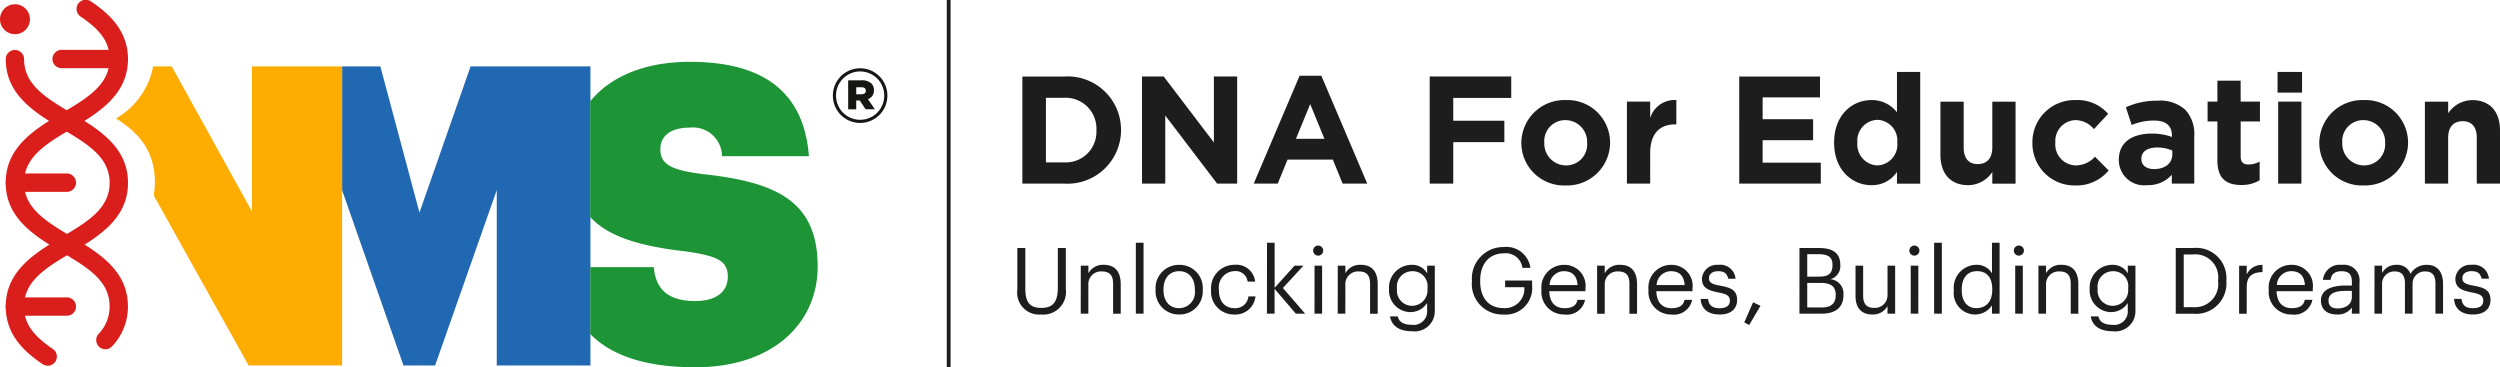 <svg xmlns="http://www.w3.org/2000/svg" xmlns:xlink="http://www.w3.org/1999/xlink" width="245" height="35.989" viewBox="0 0 245 35.989"><defs><clipPath id="a"><rect width="86.964" height="35.989" fill="none"/></clipPath></defs><g transform="translate(0 0)" clip-path="url(#a)"><path d="M6.373,50.634a.9.9,0,0,1-.5-.154c-1.684-1.136-3.618-2.8-3.618-5.645,0-3.541,2.938-5.29,5.53-6.833,2.5-1.486,4.651-2.769,4.651-5.289s-2.156-3.8-4.651-5.289c-2.592-1.543-5.53-3.292-5.53-6.834a.9.9,0,0,1,1.8,0c0,2.52,2.156,3.8,4.652,5.289,2.592,1.543,5.53,3.292,5.53,6.834S11.294,38,8.7,39.547c-2.5,1.486-4.652,2.769-4.652,5.289,0,1.6.818,2.8,2.825,4.154a.9.9,0,0,1-.5,1.644" transform="translate(-1.693 -14.793)" fill="#da1e1c"/><path d="M12.018,34.228a.9.9,0,0,1-.668-1.5,3.862,3.862,0,0,0,1.084-2.707c0-2.519-2.156-3.8-4.652-5.287-2.592-1.543-5.53-3.291-5.53-6.832s2.938-5.289,5.53-6.831c2.5-1.485,4.651-2.768,4.651-5.286,0-1.593-.813-2.793-2.807-4.141A.9.9,0,1,1,10.634.155c1.675,1.133,3.6,2.8,3.6,5.631,0,3.54-2.938,5.289-5.53,6.831C6.206,14.1,4.051,15.384,4.051,17.9S6.206,21.7,8.7,23.189c2.592,1.543,5.53,3.291,5.53,6.832a5.636,5.636,0,0,1-1.545,3.91.9.9,0,0,1-.668.3" transform="translate(-1.693 0)" fill="#da1e1c"/><path d="M8.242,118.953H3.152a.9.9,0,0,1,0-1.8H8.242a.9.9,0,0,1,0,1.8" transform="translate(-1.693 -88.011)" fill="#da1e1c"/><path d="M8.242,70.149H3.152a.9.9,0,0,1,0-1.8H8.242a.9.9,0,0,1,0,1.8" transform="translate(-1.693 -51.348)" fill="#da1e1c"/><path d="M27.175,21.44h-5.6a.9.9,0,1,1,0-1.8h5.6a.9.9,0,1,1,0,1.8" transform="translate(-15.534 -14.756)" fill="#da1e1c"/><path d="M0,3.148A1.467,1.467,0,1,1,1.467,4.614,1.467,1.467,0,0,1,0,3.148" transform="translate(0 -1.263)" fill="#da1e1c"/><path d="M134.774,26.159h3.747l3.833,14.324,5.009-14.324H159.11V55.468h-9.182V38.284l-6.041,17.184h-3.1l-6.018-17.184Z" transform="translate(-101.247 -19.652)" fill="#2168b2"/><path d="M243.45,35.339c-3.2-.405-4.056-1.055-4.056-2.433,0-1.257.973-2.109,2.88-2.109a2.853,2.853,0,0,1,3.164,2.8h8.517c-.487-6.327-4.5-9.247-11.681-9.247-4.45,0-7.819,1.481-9.751,3.87v11.34c1.684,1.839,4.64,2.841,9.346,3.366,3.123.446,4.137.933,4.137,2.474,0,1.419-1.055,2.393-3.2,2.393-3,0-3.894-1.5-4.056-3.326h-6.222v6.563c2.12,2.164,5.568,3.253,10.278,3.253,7.787,0,12.005-4.461,12.005-9.856,0-6.449-4.056-8.314-11.356-9.085" transform="translate(-174.68 -18.291)" fill="#1d9436"/><path d="M67.828,26.159h-8.8V40.381L51.164,26.159H49.342a7.5,7.5,0,0,1-3.639,5.1c2.286,1.441,3.81,3.2,3.81,6.294a5.988,5.988,0,0,1-.079.968.82.82,0,0,0,.1.532L58.7,55.468h9.163V26.352Z" transform="translate(-34.334 -19.652)" fill="#ffac00"/><path d="M328.111,29.569v-.015a2.671,2.671,0,1,1,5.342-.015v.015a2.671,2.671,0,1,1-5.342.015m5.033-.015v-.015a2.361,2.361,0,1,0-4.723.015v.015a2.361,2.361,0,1,0,4.723-.015m-3.535-1.5h1.321a1.3,1.3,0,0,1,.959.317.874.874,0,0,1,.244.649v.015a.89.89,0,0,1-.583.871l.679.989h-.907l-.576-.863H330.4V30.9h-.79Zm1.306,1.365c.273,0,.428-.125.428-.332v-.015c0-.228-.17-.339-.435-.339H330.4v.686Z" transform="translate(-246.489 -20.184)" fill="#161615"/></g><path d="M.125,35.989H-.25V0H.125Z" transform="translate(93.033 0)" fill="#1c1d1c"/><path d="M-93.712-2.24a2.232,2.232,0,0,0,2.438-2.528V-8.754h-.783v3.878c0,1.575-.612,1.988-1.637,1.988-1.071,0-1.548-.522-1.548-1.871V-8.754h-.783v4.085A2.147,2.147,0,0,0-93.712-2.24Zm3.9-.081h.747V-5.173A1.238,1.238,0,0,1-87.747-6.46c.756,0,1.107.369,1.107,1.2v2.942h.747V-5.209c0-1.368-.684-1.9-1.655-1.9a1.616,1.616,0,0,0-1.512.828v-.747h-.747Zm5.4,0h.756V-9.276h-.756Zm4.247-.54c-.954,0-1.539-.7-1.539-1.772v-.072c0-1.08.594-1.781,1.539-1.781s1.539.7,1.539,1.79v.063A1.564,1.564,0,0,1-80.162-2.861Zm-.009.621a2.271,2.271,0,0,0,2.321-2.4v-.072a2.267,2.267,0,0,0-2.312-2.393,2.274,2.274,0,0,0-2.312,2.4v.072A2.275,2.275,0,0,0-80.171-2.24Zm5.434,0a1.964,1.964,0,0,0,2.051-1.772h-.693a1.271,1.271,0,0,1-1.35,1.152c-.909,0-1.539-.612-1.539-1.763V-4.7a1.587,1.587,0,0,1,1.512-1.79,1.174,1.174,0,0,1,1.3,1.026h.738a1.847,1.847,0,0,0-2.042-1.646A2.287,2.287,0,0,0-77.04-4.7v.072A2.237,2.237,0,0,0-74.737-2.24Zm3.176-.081h.747V-4.759l2.087,2.438h.909L-70-4.84l2.015-2.186h-.873l-1.952,2.168V-9.276h-.747Zm4.661,0h.747V-7.027H-66.9Zm.36-5.686a.5.5,0,0,0,.495-.495A.5.5,0,0,0-66.54-9a.5.5,0,0,0-.495.495A.5.5,0,0,0-66.54-8.007Zm1.916,5.686h.747V-5.173A1.238,1.238,0,0,1-62.564-6.46c.756,0,1.107.369,1.107,1.2v2.942h.747V-5.209c0-1.368-.684-1.9-1.655-1.9a1.616,1.616,0,0,0-1.512.828v-.747h-.747ZM-57.363-.6a1.976,1.976,0,0,0,2.249-2.033V-7.027h-.747v.756A1.686,1.686,0,0,0-57.4-7.108a2.227,2.227,0,0,0-2.2,2.339v.063a2.119,2.119,0,0,0,2.141,2.231,1.95,1.95,0,0,0,1.592-.891v.684a1.324,1.324,0,0,1-1.512,1.449c-.8,0-1.251-.279-1.359-.819H-59.5C-59.37-1.26-58.758-.6-57.363-.6Zm-.009-2.492a1.485,1.485,0,0,1-1.449-1.637V-4.8a1.5,1.5,0,0,1,1.494-1.682,1.46,1.46,0,0,1,1.494,1.664v.063A1.515,1.515,0,0,1-57.372-3.095Zm9.006.855a2.6,2.6,0,0,0,2.789-2.852v-.477h-2.645v.648h1.88A1.89,1.89,0,0,1-48.366-2.87c-1.512,0-2.3-1.044-2.3-2.636v-.072c0-1.575.846-2.654,2.321-2.654a1.632,1.632,0,0,1,1.817,1.422h.783a2.373,2.373,0,0,0-2.618-2.042,3.086,3.086,0,0,0-3.113,3.284V-5.5A2.99,2.99,0,0,0-48.366-2.24Zm5.974,0a1.812,1.812,0,0,0,2.006-1.44h-.747c-.1.549-.522.819-1.251.819-.963,0-1.476-.594-1.512-1.664h3.545v-.243a2.058,2.058,0,0,0-2.114-2.339,2.215,2.215,0,0,0-2.2,2.411v.072A2.212,2.212,0,0,0-42.392-2.24Zm-1.476-2.888a1.411,1.411,0,0,1,1.4-1.359c.774,0,1.278.387,1.35,1.359Zm4.661,2.807h.747V-5.173A1.238,1.238,0,0,1-37.147-6.46c.756,0,1.107.369,1.107,1.2v2.942h.747V-5.209c0-1.368-.684-1.9-1.655-1.9a1.616,1.616,0,0,0-1.512.828v-.747h-.747Zm7.306.081a1.812,1.812,0,0,0,2.006-1.44h-.747c-.1.549-.522.819-1.251.819-.963,0-1.476-.594-1.512-1.664h3.545v-.243a2.058,2.058,0,0,0-2.114-2.339,2.215,2.215,0,0,0-2.2,2.411v.072A2.212,2.212,0,0,0-31.9-2.24Zm-1.476-2.888a1.411,1.411,0,0,1,1.4-1.359c.774,0,1.278.387,1.35,1.359Zm6.163,2.888c1.143,0,1.727-.576,1.727-1.431,0-1-.684-1.215-1.655-1.395-.864-.153-1.1-.324-1.1-.747,0-.4.351-.675.891-.675.594,0,.882.225.99.738h.72a1.5,1.5,0,0,0-1.7-1.359,1.464,1.464,0,0,0-1.592,1.323c0,.819.414,1.161,1.637,1.386.729.135,1.1.3,1.1.792s-.315.747-1.026.747c-.756,0-1.053-.351-1.107-.909h-.729C-29.013-2.807-28.338-2.24-27.214-2.24ZM-24.3-1.215l1.107-1.88-.729-.342-.864,1.97Zm4.921-1.107h2.2c1.287,0,2.114-.585,2.114-1.8v-.036A1.414,1.414,0,0,0-16.345-5.7a1.316,1.316,0,0,0,.972-1.359V-7.09c0-1.269-.873-1.664-2.069-1.664h-1.934Zm.765-.612v-2.4H-17.3c1.035,0,1.476.378,1.476,1.17v.036c0,.783-.432,1.2-1.368,1.2Zm0-3.014v-2.2h1.152c.9,0,1.323.3,1.323,1.026v.036c0,.792-.36,1.134-1.3,1.134Zm6.37,3.707a1.606,1.606,0,0,0,1.494-.828v.747H-10V-7.027h-.747v2.852a1.238,1.238,0,0,1-1.3,1.287c-.738,0-1.089-.369-1.089-1.2V-7.027h-.747v2.978C-13.88-2.753-13.178-2.24-12.242-2.24Zm3.77-.081h.747V-7.027h-.747Zm.36-5.686A.5.5,0,0,0-7.618-8.5.5.5,0,0,0-8.113-9a.5.5,0,0,0-.495.495A.5.5,0,0,0-8.113-8.007Zm1.934,5.686h.756V-9.276h-.756Zm4.058.081A1.983,1.983,0,0,0-.51-3.131v.81H.237V-9.276H-.51v3.005a1.686,1.686,0,0,0-1.539-.837,2.237,2.237,0,0,0-2.2,2.456v.072A2.1,2.1,0,0,0-2.121-2.24Zm.081-.621c-.792,0-1.431-.567-1.431-1.754v-.072c0-1.143.558-1.8,1.494-1.8.918,0,1.494.567,1.494,1.772v.072C-.483-3.437-1.167-2.861-2.04-2.861Zm3.806.54h.747V-7.027H1.766Zm.36-5.686A.5.5,0,0,0,2.621-8.5.5.5,0,0,0,2.126-9a.5.5,0,0,0-.495.495A.5.5,0,0,0,2.126-8.007ZM4.042-2.321h.747V-5.173A1.238,1.238,0,0,1,6.1-6.46c.756,0,1.107.369,1.107,1.2v2.942h.747V-5.209c0-1.368-.684-1.9-1.655-1.9a1.616,1.616,0,0,0-1.512.828v-.747H4.042ZM11.3-.6a1.976,1.976,0,0,0,2.249-2.033V-7.027h-.747v.756a1.686,1.686,0,0,0-1.539-.837,2.227,2.227,0,0,0-2.2,2.339v.063a2.119,2.119,0,0,0,2.141,2.231,1.95,1.95,0,0,0,1.592-.891v.684a1.324,1.324,0,0,1-1.512,1.449c-.8,0-1.251-.279-1.359-.819H9.171C9.3-1.26,9.908-.6,11.3-.6Zm-.009-2.492A1.485,1.485,0,0,1,9.846-4.732V-4.8a1.5,1.5,0,0,1,1.494-1.682,1.46,1.46,0,0,1,1.494,1.664v.063A1.515,1.515,0,0,1,11.294-3.095Zm6.991.135V-8.124h.873A2.253,2.253,0,0,1,21.65-5.6v.072A2.287,2.287,0,0,1,19.167-2.96Zm-.783.639h1.682A2.979,2.979,0,0,0,22.46-5.515V-5.6A2.952,2.952,0,0,0,19.2-8.754H17.5Zm6.208,0h.747V-4.9c0-1.161.6-1.458,1.548-1.5v-.7a1.643,1.643,0,0,0-1.548.927v-.846H23.71Zm5.173.081A1.812,1.812,0,0,0,30.89-3.68h-.747c-.1.549-.522.819-1.251.819-.963,0-1.476-.594-1.512-1.664h3.545v-.243a2.058,2.058,0,0,0-2.114-2.339,2.215,2.215,0,0,0-2.2,2.411v.072A2.212,2.212,0,0,0,28.883-2.24ZM27.408-5.128a1.411,1.411,0,0,1,1.4-1.359c.774,0,1.278.387,1.35,1.359ZM33.292-2.24a1.7,1.7,0,0,0,1.467-.675v.594h.747v-3.1a1.518,1.518,0,0,0-1.718-1.682,1.647,1.647,0,0,0-1.862,1.467h.747c.072-.576.432-.846,1.08-.846.72,0,1.008.315,1.008,1.062v.342h-.675c-1.206,0-2.357.369-2.357,1.458C31.727-2.663,32.419-2.24,33.292-2.24Zm.072-.594c-.657,0-.891-.306-.891-.792,0-.693.693-.927,1.637-.927h.648v.585C34.759-3.239,34.156-2.834,33.364-2.834Zm3.608.513h.747V-5.2A1.2,1.2,0,0,1,38.96-6.46c.648,0,1,.342,1,1.17v2.969h.747V-5.2a1.2,1.2,0,0,1,1.242-1.26c.648,0,1,.342,1,1.17v2.969h.747V-5.236c0-1.368-.738-1.871-1.584-1.871a1.821,1.821,0,0,0-1.61.882,1.365,1.365,0,0,0-1.377-.882,1.532,1.532,0,0,0-1.4.8v-.72h-.747Zm9.645.081c1.143,0,1.727-.576,1.727-1.431,0-1-.684-1.215-1.655-1.395-.864-.153-1.1-.324-1.1-.747,0-.4.351-.675.891-.675.594,0,.882.225.99.738h.72a1.5,1.5,0,0,0-1.7-1.359A1.464,1.464,0,0,0,44.9-5.785c0,.819.414,1.161,1.637,1.386.729.135,1.1.3,1.1.792s-.315.747-1.026.747c-.756,0-1.053-.351-1.107-.909h-.729C44.817-2.807,45.492-2.24,46.617-2.24Z" transform="translate(195.724 33.061)" fill="#1d1d1d"/><path d="M-96.37-3.653h4.094A5.255,5.255,0,0,0-86.7-8.9v-.03a5.232,5.232,0,0,0-5.578-5.218H-96.37Zm4.094-8.412A3.023,3.023,0,0,1-89.112-8.9v.03a3,3,0,0,1-3.164,3.134h-1.784v-6.328Zm7.633,8.412h2.279v-6.673l5.083,6.673h1.964v-10.5H-77.6v6.463l-4.918-6.463h-2.129Zm10.947,0h2.354l.96-2.354h4.439l.96,2.354h2.414l-4.5-10.572H-69.2Zm4.139-4.394,1.395-3.4,1.395,3.4Zm13.106,4.394h2.309V-7.717h5.008v-2.1h-5.008v-2.234h5.683v-2.1h-7.992Zm13.316.18a4.219,4.219,0,0,0,4.364-4.184v-.03a4.177,4.177,0,0,0-4.334-4.154A4.219,4.219,0,0,0-47.47-7.657v.03A4.177,4.177,0,0,0-43.137-3.474Zm.03-1.964a2.135,2.135,0,0,1-2.114-2.219v-.03a2.051,2.051,0,0,1,2.084-2.189,2.135,2.135,0,0,1,2.114,2.219v.03A2.051,2.051,0,0,1-43.107-5.438Zm5.983,1.784h2.279V-6.623c0-1.934.93-2.834,2.444-2.834h.12v-2.384a2.487,2.487,0,0,0-2.564,1.769v-1.619h-2.279Zm11.007,0h7.992V-5.708h-5.7v-2.2h4.948V-9.966h-4.948V-12.1H-18.2V-14.15h-7.917Zm12.956.15a2.9,2.9,0,0,0,2.5-1.3v1.155h2.279V-14.6h-2.279v3.959a3.087,3.087,0,0,0-2.5-1.2c-1.9,0-3.659,1.47-3.659,4.154v.03C-16.82-4.973-15.036-3.5-13.161-3.5Zm.585-1.934a2.05,2.05,0,0,1-1.964-2.219v-.03a2.041,2.041,0,0,1,1.964-2.219,2.039,2.039,0,0,1,1.949,2.219v.03A2.039,2.039,0,0,1-12.577-5.438ZM-3.669-3.5a2.865,2.865,0,0,0,2.354-1.29v1.14H.964v-8.037H-1.315v4.484c0,1.08-.54,1.634-1.425,1.634s-1.38-.555-1.38-1.634v-4.484H-6.4v5.2C-6.4-4.628-5.409-3.5-3.669-3.5ZM6.8-3.474a4.047,4.047,0,0,0,3.284-1.47L8.747-6.293A2.546,2.546,0,0,1,6.9-5.438,2.051,2.051,0,0,1,4.863-7.657v-.03A2.045,2.045,0,0,1,6.812-9.876a2.348,2.348,0,0,1,1.829.885l1.395-1.5a3.973,3.973,0,0,0-3.209-1.35A4.127,4.127,0,0,0,2.614-7.657v.03A4.113,4.113,0,0,0,6.8-3.474Zm7.048-.03a3.068,3.068,0,0,0,2.429-1.02v.87h2.2V-8.317a3.5,3.5,0,0,0-.87-2.564,3.648,3.648,0,0,0-2.714-.9,7.309,7.309,0,0,0-3.119.645l.57,1.739a5.58,5.58,0,0,1,2.219-.435c1.14,0,1.724.51,1.724,1.47v.135a5.711,5.711,0,0,0-1.964-.33c-1.9,0-3.239.825-3.239,2.564v.03A2.478,2.478,0,0,0,13.845-3.5Zm.69-1.575c-.735,0-1.245-.36-1.245-.975v-.03c0-.72.6-1.11,1.575-1.11a3.588,3.588,0,0,1,1.455.3v.4C16.319-5.648,15.615-5.078,14.535-5.078Zm8.547,1.56a3.36,3.36,0,0,0,1.8-.465V-5.813a2.241,2.241,0,0,1-1.125.285c-.495,0-.735-.255-.735-.78V-9.742h1.889v-1.949H23.022v-2.054H20.743v2.054h-.96v1.949h.96v3.809C20.743-4.073,21.7-3.519,23.082-3.519Zm3.554-9.057h2.4V-14.6h-2.4Zm.06,8.922h2.279v-8.037H26.7Zm8.367.18a4.219,4.219,0,0,0,4.364-4.184v-.03a4.178,4.178,0,0,0-4.334-4.154A4.219,4.219,0,0,0,30.73-7.657v.03A4.178,4.178,0,0,0,35.063-3.474Zm.03-1.964a2.135,2.135,0,0,1-2.114-2.219v-.03a2.051,2.051,0,0,1,2.084-2.189,2.135,2.135,0,0,1,2.114,2.219v.03A2.051,2.051,0,0,1,35.093-5.438Zm5.983,1.784h2.279V-8.137c0-1.08.54-1.634,1.425-1.634s1.38.555,1.38,1.634v4.484h2.279v-5.2c0-1.859-.99-2.984-2.729-2.984a2.865,2.865,0,0,0-2.354,1.29v-1.14H41.077Z" transform="translate(196.561 21.648)" fill="#1d1d1d"/></svg>